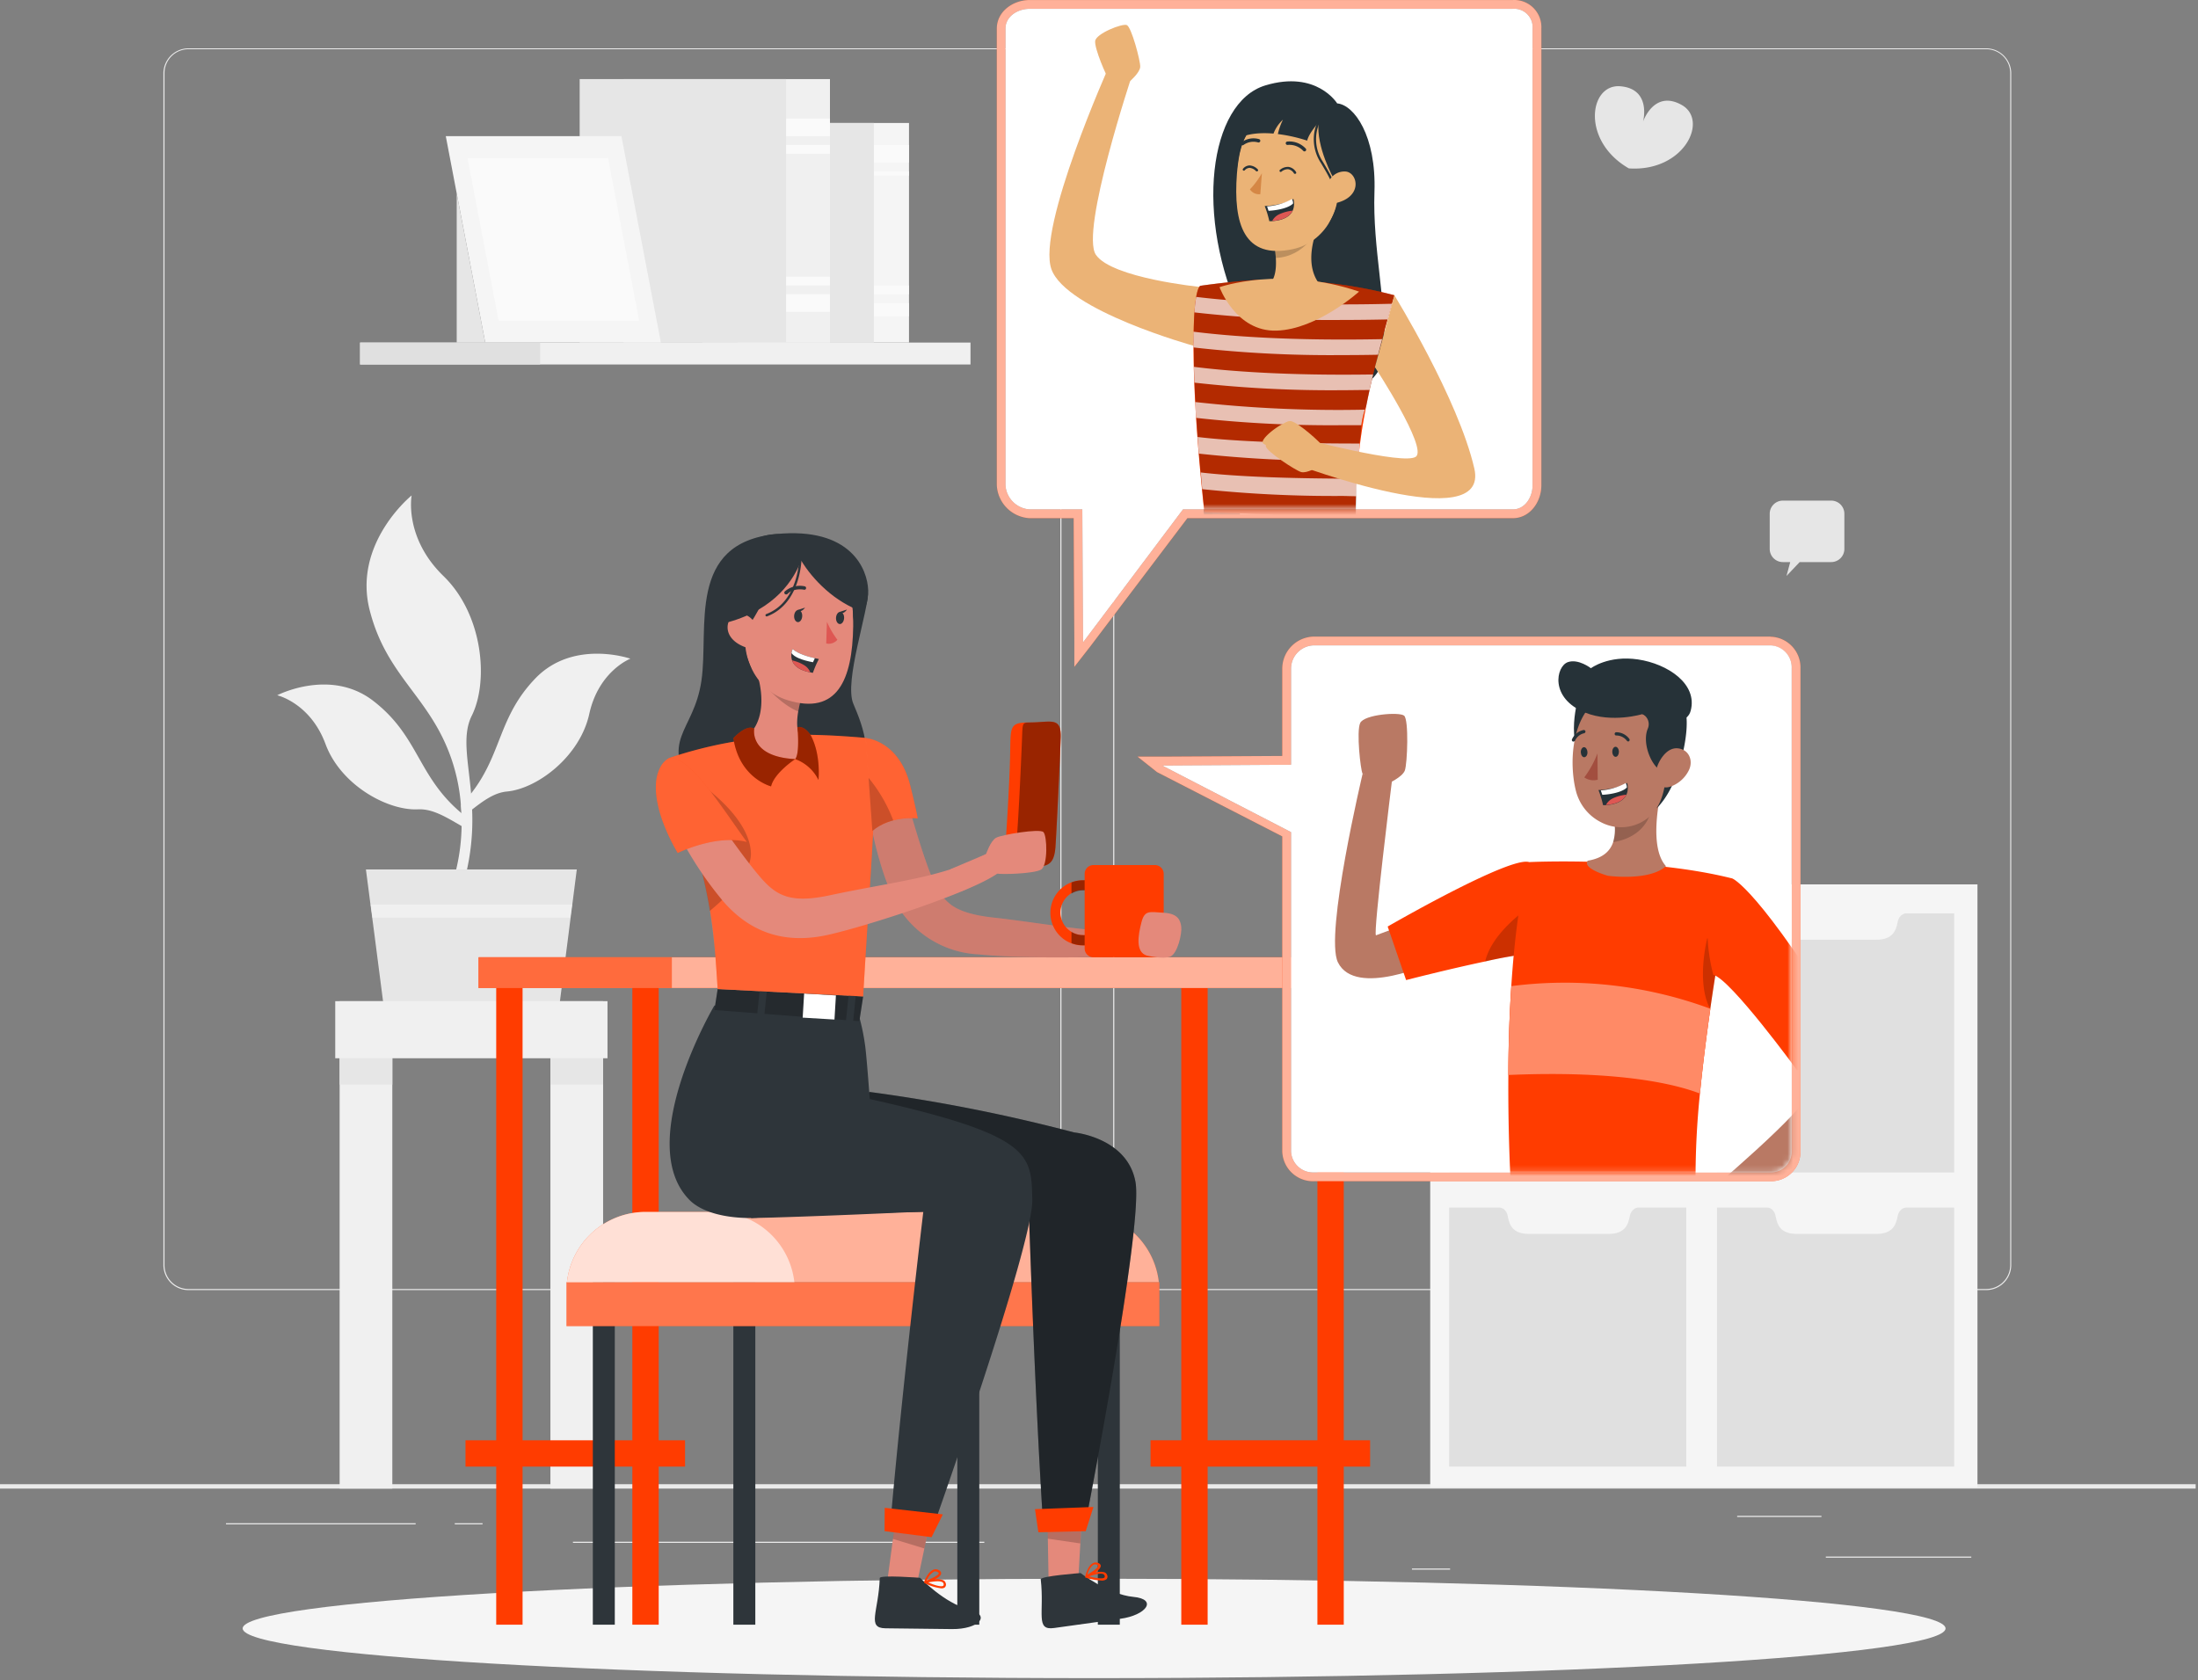 <svg xmlns="http://www.w3.org/2000/svg" width="399" height="305" fill="none" viewBox="0 0 399 305"><rect x="0" y="0" width="399" height="305" fill="#808080" stroke="none"/><path fill="#ebebeb" d="M398.578 269.445H0v.797h398.578zm-40.735 13.145h-26.402v.199h26.402zm-94.607 2.168h-6.927v.199h6.927zm67.409-9.565h-15.297v.2h15.297zm-255.192 1.34h-34.43v.199h34.43zm12.147 0h-5.045v.199H87.6zm91.085 3.363h-74.677v.2h74.677zm9.446-45.685H34.208a4.553 4.553 0 0 1-4.544-4.552V13.287a4.55 4.55 0 0 1 4.544-4.512H188.13a4.55 4.55 0 0 1 4.551 4.552V229.66a4.55 4.55 0 0 1-4.551 4.552M34.208 8.935a4.353 4.353 0 0 0-4.345 4.352V229.66a4.35 4.35 0 0 0 4.345 4.353H188.13a4.364 4.364 0 0 0 4.352-4.353V13.287a4.36 4.36 0 0 0-4.352-4.352zm326.353 225.276H206.63a4.56 4.56 0 0 1-4.552-4.552V13.287a4.56 4.56 0 0 1 4.552-4.512h153.931a4.55 4.55 0 0 1 4.535 4.512V229.66a4.55 4.55 0 0 1-4.535 4.552M206.63 8.935a4.364 4.364 0 0 0-4.353 4.352V229.66a4.366 4.366 0 0 0 4.353 4.353h153.931a4.364 4.364 0 0 0 4.352-4.353V13.287a4.36 4.36 0 0 0-4.352-4.352z"/><path fill="#f0f0f0" d="M50.324 126.221s6.003 1.387 8.769 8.864 11.304 12.117 16.788 11.846c2.208-.104 4.273.932 6.712 2.343.678.383 1.371.797 2.112 1.228a30 30 0 0 1-.207-2.304c-.59-.454-1.172-.94-1.738-1.467l-.39-.366c-6.609-6.378-6.8-13.034-14.508-19.044-7.82-6.146-17.538-1.1-17.538-1.1"/><path fill="#f0f0f0" d="M114.434 119.581s-5.747 2.224-7.461 10.02-9.478 13.591-14.947 14.094c-2.2.207-4.097 1.53-6.321 3.268l-1.914 1.514c0-.749-.047-1.522-.12-2.311a24 24 0 0 0 1.515-1.698l.335-.415c5.644-7.222 4.895-13.862 11.67-20.901 6.912-7.175 17.243-3.571 17.243-3.571"/><path fill="#f0f0f0" d="M85.701 146.964a42.1 42.1 0 0 1-1.291 12.428c-3.707 14.42-2.057.199-2.057.199a36.5 36.5 0 0 0 1.435-11.112c0-.75-.048-1.523-.12-2.312a33.7 33.7 0 0 0-1.73-8.418c-3.913-11.336-11.742-14.835-14.834-26.992-3.093-12.157 7.62-20.814 7.62-20.814s-1.434 7.63 5.78 14.636c7.214 7.007 8.234 19.132 5.141 25.342-1.801 3.603-.653 8.123-.127 14.133.08.933.151 1.905.183 2.91"/><path fill="#e6e6e6" d="m104.705 157.844-.861 6.744-.319 2.447-.31 2.463-1.635 12.771-31.998-.128-1.634-12.659-.645-4.894-.877-6.744z"/><path fill="#f0f0f0" d="m103.838 164.221-.318 2.391H67.624l-.327-2.391zm-32.62 17.537h-9.566v88.484h9.566zm38.262 0h-9.566v88.484h9.566z"/><path fill="#e6e6e6" d="M71.218 186.541h-9.566v10.363h9.566zm38.262 0h-9.566v10.363h9.566z"/><path fill="#f0f0f0" d="M110.279 181.758H60.856v10.363h49.423z"/><path fill="#f5f5f5" d="M358.967 160.555h-99.342v109.433h99.342z"/><path fill="#e0e0e0" d="M354.734 219.227v47.032h-43.046v-47.032h9.151s1.196 0 1.491 1.594c.294 1.594.908 3.188 3.826 3.188h14.492c2.918 0 3.532-1.65 3.827-3.188s1.49-1.594 1.49-1.594zm-48.625 0v47.032h-43.047v-47.032h9.152s1.196 0 1.491 1.594c.294 1.594.908 3.188 3.826 3.188h14.492c2.918 0 3.532-1.65 3.827-3.188s1.49-1.594 1.49-1.594zm48.625-53.411v47.033h-43.046v-47.033h9.151s1.196 0 1.491 1.595c.294 1.594.908 3.188 3.826 3.188h14.492c2.918 0 3.532-1.65 3.827-3.188s1.49-1.595 1.49-1.595zm-48.625 0v47.033h-43.047v-47.033h9.152s1.196 0 1.491 1.595c.294 1.594.908 3.188 3.826 3.188h14.492c2.918 0 3.532-1.65 3.827-3.188s1.49-1.595 1.49-1.595z"/><path fill="#f5f5f5" d="M165.011 22.326h-31.089v39.858h31.089z"/><path fill="#fafafa" d="M165.011 55.012h-7.972v2.391h7.972zm0-3.19h-7.972v1.595h7.972zm0-25.509h-7.972V29.5h7.972zm0 4.783h-7.972v.797h7.972z"/><path fill="#e6e6e6" d="M158.636 22.326h-31.089v39.858h31.089z"/><path fill="#f0f0f0" d="M150.662 14.356h-37.467v47.829h37.467z"/><path fill="#fafafa" d="M150.664 53.416h-10.363v3.189h10.363zm0-3.187h-10.363v1.594h10.363zm0-28.699h-10.363v3.188h10.363zm0 4.783h-10.363v1.594h10.363z"/><path fill="#e6e6e6" d="M142.693 14.356h-37.466v47.829h37.466z"/><path fill="#f0f0f0" d="M176.172 62.186H65.367v3.985h110.805z"/><path fill="#f5f5f5" d="M80.922 24.719h31.886l7.159 37.466H88.08z"/><path fill="#e0e0e0" d="M98.05 62.186H65.368v3.985h32.684z"/><path fill="#fafafa" d="M84.867 28.705h25.509L116.02 58.2H90.511z"/><path fill="#e6e6e6" d="M82.906 35.115v27.072h5.174zm222.339-16.08c-5.03-2.79-6.983 3.053-6.983 3.053s1.595-5.939-4.105-6.425-7.174 9.909 1.523 14.907c10.004.685 14.595-8.753 9.565-11.535m27.169 71.848h-8.769a2.393 2.393 0 0 0-2.391 2.391v6.377c0 .635.252 1.243.7 1.692.449.448 1.057.7 1.691.7h1.332l-.678 2.519 2.392-2.519h5.723a2.393 2.393 0 0 0 2.392-2.392v-6.377a2.39 2.39 0 0 0-2.392-2.391"/><path fill="#f5f5f5" d="M198.611 304.657c85.362 0 154.561-4.04 154.561-9.024s-69.199-9.024-154.561-9.024c-85.361 0-154.56 4.04-154.56 9.024s69.199 9.024 154.56 9.024"/><path fill="#ff3c00" d="M248.713 261.475h-39.858v4.783h39.858z"/><path fill="#ff3c00" d="M219.22 179.367h-4.782v115.588h4.782zm24.711 0h-4.783v115.588h4.783z"/><path fill="#ff3c00" d="M248.713 173.789H86.891v5.58h161.822z"/><path fill="#ff3c00" d="M248.713 173.789H86.891v5.58h161.822z"/><path fill="#fff" d="M248.713 173.789H86.891v5.58h161.822z" opacity=".6"/><path fill="#ff3c00" d="M121.965 173.789H86.891v5.58h35.074z" opacity=".6"/><path fill="#ff3c00" d="M124.358 261.475H84.5v4.783h39.858z"/><path fill="#ff3c00" d="M94.861 179.367h-4.783v115.588h4.783zm24.711 0h-4.783v115.588h4.783z"/><path fill="#2e353a" d="M177.767 232.777h-3.986v62.178h3.986zm-66.164 0h-3.986v62.178h3.986zm25.508 0h-3.986v62.178h3.986zm66.164 0h-3.986v62.178h3.986z"/><path fill="#ff3c00" d="M210.452 232.777H102.836v7.972h107.616z"/><path fill="#fff" d="M210.452 232.777H102.836v7.972h107.616z" opacity=".3"/><path fill="#ff3c00" d="M210.363 232.776H102.922a14.347 14.347 0 0 1 14.261-12.755h78.918a14.35 14.35 0 0 1 14.262 12.755"/><path fill="#fff" d="M210.363 232.776H102.922a14.347 14.347 0 0 1 14.261-12.755h78.918a14.35 14.35 0 0 1 14.262 12.755" opacity=".6"/><path fill="#fff" d="M144.199 232.776h-41.277a14.347 14.347 0 0 1 14.261-12.755h12.754a14.35 14.35 0 0 1 14.262 12.755" opacity=".6"/><path fill="#ff3c00" d="M321.398 117.19a3.99 3.99 0 0 1 3.842 4.13v87.687a3.74 3.74 0 0 1-2.356 3.577 3.8 3.8 0 0 1-1.486.265h-82.904a3.986 3.986 0 0 1-4.129-3.842V151.07l-23.405-12.093 23.405-.144v-17.537a4.23 4.23 0 0 1 4.129-4.129h82.76m.144-1.595h-82.904a5.84 5.84 0 0 0-5.724 5.724v15.943l-21.754.128h-4.512l3.531 2.805 22.735 11.671v57.164a5.58 5.58 0 0 0 3.577 5.067 5.6 5.6 0 0 0 2.147.369h82.904a5.34 5.34 0 0 0 5.437-5.436V121.32a5.58 5.58 0 0 0-5.437-5.724z"/><path fill="#fff" d="M321.398 117.19a3.99 3.99 0 0 1 3.842 4.13v87.687a3.74 3.74 0 0 1-2.356 3.577 3.8 3.8 0 0 1-1.486.265h-82.904a3.986 3.986 0 0 1-4.129-3.842V151.07l-23.405-12.093 23.405-.144v-17.537a4.23 4.23 0 0 1 4.129-4.129h82.76m.144-1.595h-82.904a5.84 5.84 0 0 0-5.724 5.724v15.943l-21.754.128h-4.512l3.531 2.805 22.735 11.671v57.164a5.58 5.58 0 0 0 3.577 5.067 5.6 5.6 0 0 0 2.147.369h82.904a5.34 5.34 0 0 0 5.437-5.436V121.32a5.58 5.58 0 0 0-5.437-5.724z" opacity=".6"/><path fill="#fff" d="M325.241 121.319v87.687a3.74 3.74 0 0 1-2.356 3.577 3.8 3.8 0 0 1-1.486.266h-82.904a3.986 3.986 0 0 1-4.13-3.843v-57.937l-23.404-12.093 23.404-.143v-17.538a4.23 4.23 0 0 1 4.13-4.129h82.904a3.98 3.98 0 0 1 2.786 1.277 4 4 0 0 1 1.056 2.876"/><mask id="a" width="116" height="96" x="210" y="117" maskUnits="userSpaceOnUse" style="mask-type:luminance"><path fill="#fff" d="M325.241 121.319v87.687a3.74 3.74 0 0 1-2.356 3.577 3.8 3.8 0 0 1-1.486.266h-82.904a3.986 3.986 0 0 1-4.13-3.843v-57.937l-23.404-12.093 23.404-.143v-17.538a4.23 4.23 0 0 1 4.13-4.129h82.904a3.98 3.98 0 0 1 2.786 1.277 4 4 0 0 1 1.056 2.876"/></mask><g mask="url(#a)"><path fill="#b97964" d="m256.822 167.172-7.047 2.631c-.526-.399 2.886-27.901 2.886-27.901l-5.294-1.474s-6.959 29.271-4.496 34.277c3.189 6.505 17.267 0 17.267 0z"/><path fill="#ff3c00" d="M280.002 172.991a6.4 6.4 0 0 0-1.267 0 77 77 0 0 0-9.136 1.555c-6.839 1.443-14.349 3.38-14.349 3.38l-3.348-9.717s22.058-12.755 25.637-11.711c0 0 5.987 17.028 2.463 16.493"/><path fill="#b97964" d="M330.621 182.924s5.914 6.808 5.245 15.576c-.67 8.769-22.934 22.321-22.934 22.321l-2.838-4.385s17.736-14.946 18.135-17.936c.399-2.989-3.683-9.566-3.683-9.566z"/><path fill="#ff3c00" d="M296.942 212.65h-1.196v7.079h1.196zm-16.938 0h-1.195v7.079h1.195z"/><path fill="#000" d="M278.737 172.991a77 77 0 0 0-9.135 1.554c1.235-5.341 7.812-9.709 7.812-9.709z" opacity=".2"/><path fill="#ff3c00" d="M314.455 159.48s-1.012 5.086-2.248 12.476a561 561 0 0 0-1.738 11.16v.056c-.709 4.95-1.379 10.219-1.881 15.345a151 151 0 0 0-.797 15.943h-33.568s-.487-8.33-.415-19.283c0-5.014.175-10.57.534-16.135.518-8.051 1.483-16.11 3.189-22.527.008-.016 21.164-1.013 36.924 2.965"/><path fill="#b97964" d="M302.427 157.248c-3.053 2.774-10.531 1.746-10.531 1.746s-4.671-1.276-3.69-2.735c2.75-.454 4.081-1.737 4.631-3.38a8 8 0 0 0 .279-3.14 17 17 0 0 0-.231-1.754l9.239-6.88c-1.204 4.552-2.686 12.867.303 16.143"/><path fill="#000" d="M299.995 145.49c-.367 5.58-4.927 7.079-7.175 7.39a8 8 0 0 0 .279-3.141z" opacity=".2"/><path fill="#263238" d="M286.563 126.518s-2.639 8.33 1.371 12.324 6.513-11.886 6.513-11.886z"/><path fill="#b97964" d="M301.229 146.159a9.3 9.3 0 0 1-1.212 1.531 7.835 7.835 0 0 1-9.367 1.594 8.77 8.77 0 0 1-4.288-4.783 8 8 0 0 1-.279-.885 18 18 0 0 1-.423-2.232c-.725-5.524.486-12.882 5.788-15.146a8.5 8.5 0 0 1 6.503-.092 8.48 8.48 0 0 1 4.657 4.54 8.4 8.4 0 0 1 .677 3.898c-.247 5.286-.199 8.705-2.056 11.575"/><path fill="#263238" d="M293.88 136.481c0 .494-.255.917-.59.917s-.606-.407-.614-.909.263-.917.59-.917.598.391.614.909m-5.715.072c.04.502-.263.917-.59.917s-.597-.407-.613-.909.263-.916.589-.916c.327 0 .606.43.614.908"/><path fill="#a24e3f" d="M289.985 136.777a18 18 0 0 1-2.391 4.353 2.91 2.91 0 0 0 2.439.422z"/><path fill="#263238" d="M295.626 134.61a.32.32 0 0 1-.287-.112 2.4 2.4 0 0 0-1.914-.972.3.3 0 0 1-.116-.011.28.28 0 0 1-.173-.148.3.3 0 0 1-.029-.112.295.295 0 0 1 .263-.319 2.94 2.94 0 0 1 2.391 1.195.297.297 0 0 1-.04.415.4.4 0 0 1-.095.064m-9.94.008a.33.33 0 0 1-.175 0 .304.304 0 0 1-.152-.391 2.94 2.94 0 0 1 2.113-1.698.3.3 0 0 1 .334.255.31.31 0 0 1-.255.335 2.4 2.4 0 0 0-1.65 1.363.31.31 0 0 1-.215.136m12.94-7.679-.431 2.719a2.04 2.04 0 0 1 .933 2.606c-.965 2.264.223 5.883 1.937 7.366 0 0 .088-.996.917-.733s.422 5.444-1.3 7.868c0 0 2.559-2.153 4.146-7.557 1.466-4.991 1.777-9.184.797-11.161z"/><path fill="#b97964" d="M306.61 139.766a5.9 5.9 0 0 1-3.348 3.029c-1.953.686-3.061-1.036-2.631-2.957.391-1.698 1.874-4.154 3.898-3.986s2.886 2.168 2.081 3.914"/><path fill="#263238" d="M290.168 143.426q.521 1.344.837 2.751h.51c2.288-.168 3.292-1.005 3.715-1.874.195-.432.285-.905.263-1.379a2.7 2.7 0 0 0-.128-.797c-1.155.797-3.276 1.132-4.416 1.259-.47.032-.781.04-.781.04"/><path fill="#fff" d="m290.59 143.497.271.797c1.953-.095 3.834-.629 4.456-1.331a1.5 1.5 0 0 0-.215-.797 11 11 0 0 1-4.512 1.331"/><path fill="#de5753" d="M291.523 146.143c2.288-.168 3.293-1.005 3.715-1.873a7.5 7.5 0 0 0-2.503.685 2.73 2.73 0 0 0-1.212 1.188"/><path fill="#263238" d="M306.907 129.036c1.307-4.878-4.185-8.521-9.566-9.319-5.381-.797-8.545 1.595-8.545 1.595s-2.272-1.77-4.177-1.108c-2.161.749-3.372 6.56 3.133 9.167 4.878 1.953 10.363.279 10.363.279s7.764 3.292 8.792-.614"/><path fill="#000" d="M312.208 171.955a511 511 0 0 0-1.746 11.232c-2.63-4.839-.534-12.89-.534-12.89z" opacity=".2"/><path fill="#ff3c00" d="M314.456 159.48s4.712 1.555 21.412 28.921l-9.63 5.915s-12.053-16.541-15.217-17.338c0 0-3.962-13.647 3.435-17.498"/><path fill="#b97964" d="M251.83 142.317s2.726-1.188 3.188-2.44c.463-1.251.75-9.247-.135-9.956-.885-.71-7.254-.215-7.972 1.339-.717 1.555.08 8.522.423 9.167z"/><path fill="#ff3c00" d="M310.47 183.13v.056c-.71 4.95-1.379 10.219-1.882 15.345-4.113-1.594-14.285-4.257-34.772-3.372 0-5.014.176-10.57.535-16.134a76.1 76.1 0 0 1 36.119 4.105"/><path fill="#fff" d="M310.47 183.13v.056c-.71 4.95-1.379 10.219-1.882 15.345-4.113-1.594-14.285-4.257-34.772-3.372 0-5.014.176-10.57.535-16.134a76.1 76.1 0 0 1 36.119 4.105" opacity=".4"/></g><path fill="#ff3c00" d="M274.619 1.601a3.34 3.34 0 0 1 3.587 3.587v82.905c0 2.2-1.387 4.384-3.587 4.384h-59.874l-18.144 24.146-.127-24.146h-9.566a4.7 4.7 0 0 1-4.384-4.384V5.188c0-2.2 2.184-3.587 4.384-3.587h87.312m.399-1.594h-87.687c-3.077 0-5.979 2.104-5.979 5.181v82.905a6.294 6.294 0 0 0 5.979 5.978h7.971l.12 22.361v4.631l2.838-3.635 17.681-23.357h59.077c3.077 0 5.181-2.901 5.181-5.978V5.188a4.93 4.93 0 0 0-3.156-4.862 4.9 4.9 0 0 0-2.025-.319"/><path fill="#fff" d="M274.619 1.601a3.34 3.34 0 0 1 3.587 3.587v82.905c0 2.2-1.387 4.384-3.587 4.384h-59.874l-18.144 24.146-.127-24.146h-9.566a4.7 4.7 0 0 1-4.384-4.384V5.188c0-2.2 2.184-3.587 4.384-3.587h87.312m.399-1.594h-87.687c-3.077 0-5.979 2.104-5.979 5.181v82.905a6.294 6.294 0 0 0 5.979 5.978h7.971l.12 22.361v4.631l2.838-3.635 17.681-23.357h59.077c3.077 0 5.181-2.901 5.181-5.978V5.188a4.93 4.93 0 0 0-3.156-4.862 4.9 4.9 0 0 0-2.025-.319" opacity=".6"/><path fill="#fff" d="M278.206 5.189v82.904c0 2.2-1.387 4.384-3.587 4.384h-59.875l-18.143 24.146-.127-24.146h-9.566a4.7 4.7 0 0 1-4.385-4.384V5.19c0-2.2 2.185-3.587 4.385-3.587h87.687a3.34 3.34 0 0 1 3.611 3.587"/><mask id="b" width="97" height="116" x="182" y="1" maskUnits="userSpaceOnUse" style="mask-type:luminance"><path fill="#fff" d="M278.206 5.189v82.904c0 2.2-1.387 4.384-3.587 4.384h-59.875l-18.143 24.146-.127-24.146h-9.566a4.7 4.7 0 0 1-4.385-4.384V5.19c0-2.2 2.185-3.587 4.385-3.587h87.687a3.34 3.34 0 0 1 3.611 3.587"/></mask><g mask="url(#b)"><path fill="#263238" d="m246.448 93.927.2 4.002-27.909-.702-.239-4.735z"/><path fill="#fff" d="m224.896 97.72 6.006.235.179-4.556-6.006-.235z"/><path fill="#263238" d="m236.918 99.662 1.363.002.01-6.927-1.363-.002z"/><path fill="#fff" d="m236.918 99.662 1.363.002.01-6.927-1.363-.002z" opacity=".1"/><path fill="#263238" d="m220.121 98.667 1.363.001.004-6.927-1.363-.001z"/><path fill="#fff" d="m220.121 98.667 1.363.001.004-6.927-1.363-.001z" opacity=".1"/><path fill="#ebb376" d="M217.919 52.102s-16.086-1.595-18.98-5.843c-2.894-4.25 6.625-32.803 6.625-32.803l-4.17-1.595s-13.232 29.495-10.53 37.012 25.788 13.895 25.788 13.895z"/><path fill="#263238" d="M242.735 18.771s-3.715-6.082-13.034-3.268c-10.251 3.093-12.954 23.867-4.161 42.409s25.198 15.146 25.708 6.13-2.104-18.956-1.745-29.176c.358-10.22-3.691-15.831-6.768-16.095"/><path fill="#ff3c00" d="m218.621 92.972 27.478.989a97.7 97.7 0 0 1 1.906-20.24c.518-2.654 1.195-5.62 2.08-9.056.471-1.833.997-3.802 1.595-5.93a277 277 0 0 1 1.45-5.126 80.5 80.5 0 0 0-11.495-2.168 87.5 87.5 0 0 0-12.348-.678c-5.317.223-11.407 1.132-11.407 1.132s-.861.247-1.124 5.923c-.239 5.317-.199 15.935 1.865 35.154"/><path fill="#ff3c00" d="m218.621 92.972 27.478.989a97.7 97.7 0 0 1 1.906-20.24c.518-2.654 1.195-5.62 2.08-9.056.471-1.833.997-3.802 1.595-5.93a277 277 0 0 1 1.45-5.126 80.5 80.5 0 0 0-11.495-2.168 87.5 87.5 0 0 0-12.348-.678c-5.317.223-11.407 1.132-11.407 1.132s-.861.247-1.124 5.923c-.239 5.317-.199 15.935 1.865 35.154" opacity=".2"/><g fill="#000" opacity=".3"><path d="m253.123 53.607-.446 1.539c-.287.98-.55 1.929-.798 2.846-.063.247-.135.494-.199.74-.271.981-.526 1.93-.797 2.839s-.51 1.921-.741 2.83l-.072.263a85 85 0 0 0-.797 3.316c-.223 1.052-.455 1.921-.654 2.822-.199.9-.422 1.985-.606 2.917-.048.224-.215.439-.255.654-.291.92-.502 1.865-.63 2.822a26 26 0 0 1-.366 3.316v.24c-.128.972-.168 1.905-.255 2.821v.128c-.096 1.164-.144 2.296-.208 3.436-.047.932-.063 1.865-.087 2.814-.04 1.29-.056 2.614-.072 3.985l-27.47-.988c-.167-1.451-.303-2.854-.439-4.201q-.14-1.483-.271-2.894c-.111-1.22-.215-2.391-.31-3.523-.04-.494-.08-1.02-.12-1.53-.04-.511-.08-.934-.112-1.388a438 438 0 0 1-.239-3.547 235 235 0 0 1-.167-2.878 140 140 0 0 1-.168-3.54q-.056-1.514-.095-2.87c0-1.282 0-2.454-.048-3.522-.048-1.069 0-2.001 0-2.862s.04-1.698.072-2.392c0-.39.04-.797.063-1.1a24 24 0 0 1 .319-2.814c.335-1.889.742-2.009.742-2.009s6.09-.908 11.407-1.132a88 88 0 0 1 12.348.678c3.871.45 7.705 1.18 11.471 2.184"/><path d="m253.123 53.607-.446 1.539c-.287.98-.55 1.929-.798 2.846-.063.247-.135.494-.199.74-.271.981-.526 1.93-.797 2.839s-.51 1.921-.741 2.83l-.072.263a85 85 0 0 0-.797 3.316c-.223 1.052-.455 1.921-.654 2.822-.199.9-.422 1.985-.606 2.917-.048.224-.215.439-.255.654-.291.92-.502 1.865-.63 2.822a26 26 0 0 1-.366 3.316v.24c-.128.972-.168 1.905-.255 2.821v.128c-.096 1.164-.144 2.296-.208 3.436-.047.932-.063 1.865-.087 2.814-.04 1.29-.056 2.614-.072 3.985l-27.47-.988c-.167-1.451-.303-2.854-.439-4.201q-.14-1.483-.271-2.894c-.111-1.22-.215-2.391-.31-3.523-.04-.494-.08-1.02-.12-1.53-.04-.511-.08-.934-.112-1.388a438 438 0 0 1-.239-3.547 235 235 0 0 1-.167-2.878 140 140 0 0 1-.168-3.54q-.056-1.514-.095-2.87c0-1.282 0-2.454-.048-3.522-.048-1.069 0-2.001 0-2.862s.04-1.698.072-2.392c0-.39.04-.797.063-1.1a24 24 0 0 1 .319-2.814c.335-1.889.742-2.009.742-2.009s6.09-.908 11.407-1.132a88 88 0 0 1 12.348.678c3.871.45 7.705 1.18 11.471 2.184" opacity=".2"/></g><path fill="#ebb376" d="M205.126 14.739s1.81-1.555 1.858-2.615-1.594-7.238-2.439-7.573-5.581 1.546-5.74 2.894c-.159 1.347 2.065 6.489 2.471 6.895z"/><path fill="#fff" d="M252.7 55.146q-.429 1.47-.797 2.846a391 391 0 0 1-8.378.095 220 220 0 0 1-26.697-1.37q.077-1.417.319-2.815c6.768.821 18.287 1.674 35.553 1.244m-1.802 6.426q-.395 1.468-.741 2.83c-2.328.048-4.552.064-6.664.064-8.967.082-17.93-.381-26.841-1.387v-2.862c6.553.82 17.602 1.682 34.246 1.355m-1.636 6.408q-.357 1.472-.653 2.823c-1.77 0-3.476.04-5.118.04-8.908.077-17.812-.38-26.665-1.372q-.056-1.514-.096-2.87c6.25.782 16.836 1.619 32.532 1.38m-1.515 6.392a16.7 16.7 0 0 0-.63 2.822h-3.627a223 223 0 0 1-26.362-1.33 256 256 0 0 1-.167-2.879 234 234 0 0 0 30.786 1.387m-.906 6.147c-.119 1.594-.223 2.391-.31 3.188h-.064c-1.013 0-2.009-.047-2.974-.047-8.64.062-17.277-.374-25.867-1.308-.08-.996-.16-2.088-.231-3.021 5.986.718 15.56 1.188 29.351 1.188zm-.517 6.377c-.048.798-.08 2.392-.104 3.19-.909 0-1.802-.049-2.671-.049a230 230 0 0 1-25.309-1.235c-.096-.989-.184-2.097-.271-3.03 5.939.694 15.202 1.124 28.339 1.124z" opacity=".7"/><path fill="#ebb376" d="M253.121 53.607s11.607 18.805 14.508 31.432c2.902 12.627-32.524-.797-32.524-.797l1.124-4.68s18.606 4.943 20.79 3.349c2.185-1.594-7.429-16.254-7.429-16.254z"/><path fill="#ebb376" d="M239.26 84.76s-2.041 1.228-3.061.941-6.378-3.794-6.417-4.703c-.04-.909 3.188-4.783 4.551-4.544 1.364.24 5.501 3.986 5.764 4.528z"/><path fill="#ebb376" d="M234.363 76.455c-1.595 0-6.083 3.492-4.991 4.097s6.569 5.022 7.549 4.353a8.8 8.8 0 0 0 1.985-2.567zm-2.515-19.771c6.696-1.196 8.577-4.177 8.577-4.177-4.48-3.827-1.275-10.993-1.275-10.993l-8.044 1.92a25 25 0 0 1 .494 3.397c.303 4.926-1.921 5.086-1.921 5.086-1.291 2.742 2.169 4.767 2.169 4.767"/><path fill="#000" d="M231.105 43.435c.244 1.119.409 2.254.495 3.396 5.476-.271 7.549-5.317 7.549-5.317z" opacity=".2"/><path fill="#ebb376" d="M234.453 20.518c-7.079 0-9.366 3.738-9.916 11.032-.694 9.104 1.299 15.585 10.155 13.68 12.021-2.583 11.511-24.665-.239-24.712"/><path fill="#263238" d="M242.129 32.474s-3.276-5.827-2.758-10.315c0 0-13.99-5.787-14.747 8.434 0 0-1.316-12.635 10.849-12.866s12.029 17.537 5.723 22.838c0 0 2.966-4.448.933-8.09"/><path fill="#263238" d="M239.65 44.457a.207.207 0 0 1-.12-.375 10.36 10.36 0 0 0 2.934-4.616c1.22-3.364-.949-6.983-2.687-9.892a7.8 7.8 0 0 1-.589-7.518.216.216 0 0 1 .287-.072.2.2 0 0 1 .071.28 7.39 7.39 0 0 0 .59 7.102c1.786 2.982 3.986 6.688 2.718 10.244-1.235 3.42-3.005 4.783-3.077 4.783a.26.26 0 0 1-.127.063"/><path fill="#ebb376" d="M240.964 33.958a3.1 3.1 0 0 1 3.356-2.814c2.192.248 3.189 4.783-2.24 5.812-.781.151-1.219-.614-1.116-2.998"/><path fill="#d58745" d="M229.071 31.447a15.4 15.4 0 0 1-2.176 2.934 1.98 1.98 0 0 0 1.889.869z"/><path fill="#263238" d="M236.9 27.469a.2.2 0 0 0 .087-.048.3.3 0 0 0 .08-.09.3.3 0 0 0-.024-.34 4.03 4.03 0 0 0-3.372-1.292.3.3 0 0 0-.205.111.3.3 0 0 0-.066.224.31.31 0 0 0 .335.279 3.43 3.43 0 0 1 2.822 1.052.305.305 0 0 0 .343.104m-8.333-1.627a.3.3 0 0 0 .118-.064.31.31 0 0 0 .071-.344.32.32 0 0 0-.165-.166 3.65 3.65 0 0 0-3.188.542.3.3 0 0 0-.137.189.3.3 0 0 0-.004.119.3.3 0 0 0 .122.198.3.3 0 0 0 .337.012 3.08 3.08 0 0 1 2.615-.486.3.3 0 0 0 .231 0m1.015 11.558a19 19 0 0 1 .837 2.751h.51c2.288-.167 3.292-1.004 3.715-1.873.195-.433.285-.905.263-1.38a2.7 2.7 0 0 0-.128-.796c-1.155.797-3.276 1.132-4.416 1.26-.47.031-.781.039-.781.039"/><path fill="#fff" d="m230.004 37.472.271.797c1.953-.096 3.834-.63 4.456-1.331a1.5 1.5 0 0 0-.215-.797 11 11 0 0 1-4.512 1.33"/><path fill="#de5753" d="M230.938 40.12c2.287-.168 3.292-1.005 3.714-1.874a7.5 7.5 0 0 0-2.503.686c-.52.257-.944.673-1.211 1.187"/><path fill="#263238" d="M235.162 31.535h.056a.217.217 0 0 0 .056-.295 1.92 1.92 0 0 0-1.371-.941 2.23 2.23 0 0 0-1.595.574.218.218 0 0 0 .144.342.22.22 0 0 0 .143-.031 1.8 1.8 0 0 1 1.244-.463 1.51 1.51 0 0 1 1.044.742.207.207 0 0 0 .279.072m-6.911-.44.072-.047a.2.2 0 0 0 .061-.148.2.2 0 0 0-.061-.147 2.23 2.23 0 0 0-1.459-.718 1.59 1.59 0 0 0-1.212.59.214.214 0 0 0 0 .303.216.216 0 0 0 .295 0 1.22 1.22 0 0 1 .901-.454c.437.045.843.25 1.14.573a.23.23 0 0 0 .263.048m-5.048-4.853c1.921-1.945 5.094-2.232 7.972-1.993a6.75 6.75 0 0 1 1.722-2.527c-.414.83-.725 1.709-.925 2.615 1.806.227 3.587.628 5.317 1.196.43-1.77 2.957-4.25 2.957-4.25-14.906-6.058-17.043 4.96-17.043 4.96"/><path fill="#ebb376" d="M246.713 52.938s-7.565 6.855-14.971 7.087c-7.406.23-10.363-7.892-10.363-7.892s11.24-3.954 25.334.805"/></g><path fill="#e4897b" d="M210.319 172.465c-5.261 1.706-25.206 1.595-32.683.797a18.18 18.18 0 0 1-16.127-11.718 49 49 0 0 1-.869-2.256 68 68 0 0 1-3.124-13.368l7.971 2.216s1.459 5.126 2.942 9.223q.433 1.194.853 2.184a10 10 0 0 0 3.459 4.783c1.595 1.132 3.986 1.85 7.557 2.248 7.215.797 14.819 2.184 20.28 2.392a39.8 39.8 0 0 0 8.864-.503s6.146 2.288.877 4.002"/><path fill="#000" d="M210.319 172.465c-5.261 1.706-25.206 1.595-32.683.797a18.18 18.18 0 0 1-16.127-11.718 49 49 0 0 1-.869-2.256 68 68 0 0 1-3.124-13.368l7.971 2.216s1.459 5.126 2.942 9.223q.433 1.194.853 2.184a10 10 0 0 0 3.459 4.783c1.595 1.132 3.986 1.85 7.557 2.248 7.215.797 14.819 2.184 20.28 2.392a39.8 39.8 0 0 0 8.864-.503s6.146 2.288.877 4.002" opacity=".1"/><path fill="#2e353a" d="M140.857 96.957c13.64-1.355 16.629 6.449 16.741 10.18s-4.424 16.517-2.695 20.622 4.552 10.738-.558 17.203-21.355 9.35-28.131-.797-.287-11.017 1.116-20.583-2.743-25.015 13.527-26.625"/><path fill="#e4897b" d="m195.709 287.294-5.364-.542-.136-7.557-.104-6.935 6.473-.391-.454 8.163z"/><path fill="#2e353a" d="M188.926 286.722c-.064-.598 7.23-1.14 7.23-1.14s5.078 3.906 9.566 4.321 2.392 3.348-2.391 3.985l-11.958 1.666c-3.491.511-1.753-2.71-2.447-8.832"/><path fill="#ff3c00" d="M199.814 286.928a10.8 10.8 0 0 1-2.735-.526.2.2 0 0 1-.071 0 .1.1 0 0 1 0-.04.2.2 0 0 1-.016-.072.2.2 0 0 1 .016-.071c0-.072.39-1.85 1.315-2.392a1.11 1.11 0 0 1 .94-.103c.351.111.543.295.558.542 0 .382-.43.797-.972 1.227a3 3 0 0 1 1.642-.048.8.8 0 0 1 .454.439.7.7 0 0 1-.063.797 1.4 1.4 0 0 1-1.068.247m-2.121-.741c1.124.303 2.511.518 2.806.191 0 0 .112-.111 0-.39a.43.43 0 0 0-.247-.224c-.526-.223-1.762.136-2.559.423m1.116-2.176a.73.73 0 0 0-.383.111 3.2 3.2 0 0 0-1.028 1.73c1.013-.558 1.969-1.267 1.945-1.594 0-.104-.183-.176-.295-.208a.8.8 0 0 0-.207-.039z"/><path fill="#000" d="m196.1 280.201-5.899-.861-.103-7.007 6.481-.431z" opacity=".2"/><path fill="#2e353a" d="M206.127 214.618c-1.419-8.051-11.04-9.016-11.04-9.016h-.056a303 303 0 0 0-37.195-7.366l-21.524 22.887s24.146-1.363 50.452-1.363c0 0 1.021 32.292 2.551 56.35l7.781.144s10.45-53.593 9.031-61.636"/><path fill="#000" d="M206.127 214.618c-1.419-8.051-11.04-9.016-11.04-9.016h-.056a303 303 0 0 0-37.195-7.366l-21.524 22.887s24.146-1.363 50.452-1.363c0 0 1.021 32.292 2.551 56.35l7.781.144s10.45-53.593 9.031-61.636" opacity=".3"/><path fill="#e4897b" d="m166.335 288.067-5.222-1.339 1.005-7.493.932-6.872 6.465.582-1.682 8.004z"/><path fill="#2e353a" d="M159.702 286.482c0-.598 7.318-.04 7.318-.04s4.44 4.623 8.769 5.699c4.329 1.077 1.881 3.667-2.997 3.611l-12.061-.143c-3.444-.048-1.244-2.973-1.029-9.127"/><path fill="#ff3c00" d="M170.87 288.356a9 9 0 0 1-3.045-.965.2.2 0 0 1-.064-.048v-.04a.2.2 0 0 1 0-.151c0-.072.662-1.77 1.658-2.168a1.13 1.13 0 0 1 .949.04q.492.24.47.613c0 .391-.55.798-1.148 1.077a2.9 2.9 0 0 1 1.594.199.8.8 0 0 1 .383.494.705.705 0 0 1-.183.797 1 1 0 0 1-.614.152m-2.392-1.076c1.077.47 2.392.884 2.751.605 0 0 .127-.095.055-.382a.4.4 0 0 0-.075-.154.4.4 0 0 0-.132-.109c-.486-.303-1.762-.136-2.583.04zm1.324-1.993a.7.7 0 0 0-.287.055 3.2 3.2 0 0 0-1.268 1.555c1.084-.399 2.137-.957 2.161-1.283 0-.104-.16-.2-.263-.248a.75.75 0 0 0-.351-.079z"/><path fill="#000" d="m167.794 281.117-5.708-1.738.949-6.943 6.464.542z" opacity=".2"/><path fill="#2e353a" d="M157.884 199.526s-.598-8.282-.877-9.972a39 39 0 0 0-1.029-4.958c-1.841-5.525-26.306-2.033-26.306-2.033s-14.699 24.927-4.527 35.266c2.255 2.296 6.672 3.324 11.16 3.292 0 0 5.644 0 31.304-1.163 0 0-3.834 32.085-5.931 56.103l7.677 1.308s18.239-51.433 18.039-59.604.04-11.646-29.51-18.239"/><path fill="#ff3c00" d="m160.602 273.734 10.547 1.196-2.041 4.137-8.538-1.1zm27.277.249 10.61-.399-1.395 4.392-8.601.2z"/><path fill="#2e353a" d="m130.277 179.559-.589 3.81 26.306 2.025.693-4.496z"/><path fill="#000" d="m130.277 179.559-.589 3.81 26.306 2.025.693-4.496z" opacity=".2"/><path fill="#2e353a" d="m139.265 179.304-1.3-.134-.682 6.621 1.3.134z"/><path fill="#fff" d="m151.744 180.715-5.771-.346-.263 4.377 5.771.346z"/><path fill="#2e353a" d="m155.425 180.013-1.3-.134-.682 6.621 1.301.134z"/><path fill="#ff3c00" d="m156.687 180.899-26.41-1.339c-.446-6.991-.797-13.257-2.925-21.603-.67-2.695-1.515-5.708-2.599-9.191a347 347 0 0 0-1.937-6.003c-.542-1.594-.702-3.332-1.339-5.158a77.4 77.4 0 0 1 11.271-2.877 89.6 89.6 0 0 1 12.643-1.332c5.477-.039 11.766.574 11.766.574s.901.216 1.459 6.019c.518 5.476-.781 21.045-1.929 40.91"/><path fill="#fff" d="m156.686 180.899-26.409-1.339c-.22-4.751-.683-9.487-1.388-14.19a84 84 0 0 0-1.538-7.413 182 182 0 0 0-2.599-9.191 338 338 0 0 0-1.937-6.003v-.104c-.518-1.594-.685-3.268-1.307-5.054a79 79 0 0 1 11.24-2.877 89.5 89.5 0 0 1 12.643-1.332c5.476-.039 11.766.574 11.766.574s.9.216 1.458 6.019c.519 5.476-.781 21.045-1.929 40.91" opacity=".2"/><path fill="#ff3c00" d="M192.554 133.993c-.152 3.986-.686 15.537-.941 19.546-.255 4.01-1.69 3.851-6.082 3.851a5 5 0 0 1-1.443-.168c-2.615-.661-1.594-3.356-1.483-5.022 0 0 .606-8.92.749-14.612.144-5.691-.294-6.433 3.564-6.433s5.779-1.14 5.636 2.838"/><path fill="#000" d="M192.552 133.993c-.152 3.986-.686 15.537-.941 19.546-.255 4.01-1.69 3.851-6.082 3.851a5 5 0 0 1-1.443-.168c.028-1.085.134-2.167.319-3.236.438-3.5 1.02-17.195 1.124-19.993.103-2.798.056-2.79 1.387-2.838 3.85 0 5.779-1.14 5.636 2.838" opacity=".4"/><path fill="#2e353a" d="M154.88 112.702s4.257-16.238-13.209-15.441c-17.465.797-13.551 27.9-2.718 26.25s15.927-10.809 15.927-10.809"/><path fill="#e4897b" d="M144.35 137.812c-5.413.661-9.319-3.667-9.319-3.667 5.11-3.516 2.535-11.375 2.535-11.375l8.211 2.885a25 25 0 0 0-.877 3.508c-.861 5.125 1.451 5.532 1.451 5.532 1.06 3.013-.638 2.949-2.001 3.117"/><path fill="#000" d="M145.773 125.655a25 25 0 0 0-.877 3.507c-3.93-1.594-7.334-6.377-7.334-6.377z" opacity=".2"/><path fill="#e4897b" d="M145.52 101.199c7.422.638 9.47 4.783 9.359 12.508-.144 9.621-2.846 16.23-11.958 13.392-12.364-3.858-9.725-26.96 2.599-25.9"/><path fill="#de5753" d="M150.112 112.885a16 16 0 0 0 1.897 3.26 2.03 2.03 0 0 1-2.025.67z"/><path fill="#2e353a" d="M145.623 111.889c-.04.606-.399 1.084-.798 1.052-.398-.031-.709-.534-.669-1.147.04-.614.398-1.085.797-1.061s.709.542.67 1.156"/><path fill="#2e353a" d="m144.785 110.749 1.355-.438s-.725 1.076-1.355.438m8.443 1.482c-.04.614-.399 1.085-.797 1.061-.399-.024-.71-.542-.67-1.156s.399-1.084.797-1.052c.399.031.71.526.67 1.147"/><path fill="#2e353a" d="m152.383 111.101 1.363-.439s-.694 1.076-1.363.439m-9.694-3.192a.3.3 0 0 1-.223-.087.32.32 0 0 1 0-.447 4.17 4.17 0 0 1 3.611-.932.316.316 0 0 1 .247.374.3.3 0 0 1-.135.202.3.3 0 0 1-.116.044.3.3 0 0 1-.123-.006s-1.913-.391-3.021.797a.34.34 0 0 1-.24.055m11.632.177a.3.3 0 0 1-.2-.071 3.18 3.18 0 0 0-2.622-.798.32.32 0 0 1-.231-.041.32.32 0 0 1 .063-.572 3.77 3.77 0 0 1 3.189.924.32.32 0 0 1 .056.447.32.32 0 0 1-.255.111m-5.674 11.559a19 19 0 0 0-1.084 2.504 5 5 0 0 1-.471-.088c-2.144-.399-3.005-1.299-3.308-2.168a2.97 2.97 0 0 1 .104-2.057c1.004.893 2.973 1.419 4.033 1.658.447.088.726.151.726.151"/><path fill="#fff" d="m147.921 119.494-.343.733c-2.009-.382-3.38-.924-3.898-1.658q.052-.38.207-.733c1.004.893 2.973 1.419 4.034 1.658"/><path fill="#de5753" d="M147.089 122.061c-2.144-.399-3.005-1.3-3.308-2.168a7 7 0 0 1 2.288.924c.46.3.817.734 1.02 1.244"/><path fill="#2e353a" d="M136.313 113.013s3.986-5.804 3.874-10.555c0 0 15.226-4.782 14.668 10.244 0 0 2.575-13.13-10.164-14.524-12.738-1.395-14.285 17.282-8.171 23.412.024 0-2.662-4.95-.207-8.577"/><path fill="#e4897b" d="M137.411 114.679a3.28 3.28 0 0 0-3.252-3.277c-2.32.056-3.827 4.68 1.801 6.314.805.271 1.34-.526 1.451-3.037"/><path fill="#2e353a" d="M139.173 111.912a.23.23 0 0 1-.126-.039.23.23 0 0 1-.082-.104.24.24 0 0 1 .008-.169.23.23 0 0 1 .12-.118c6.122-2.32 6.011-10.523 6.003-10.61a.22.22 0 0 1 .215-.224.216.216 0 0 1 .215.216c0 .087.12 8.601-6.282 11.032z"/><path fill="#2e353a" d="M153.744 100.873c-6.273-5.27-9.964-3.611-9.964-3.611v.088c-2.439-.726-6.481-.877-10.554 3.523-6.481 6.991-1.021 12.077-1.021 12.077 8.57-2.391 11.958-7.796 13.217-11.208 2.129 3.515 6.13 7.605 11.224 9.335.04 0 3.38-4.943-2.902-10.204"/><path fill="#ff3c00" d="M136.919 132.281s-1.02 5.094 7.43 5.532c0 0-3.787 2.479-4.377 4.951 0 0-5.771-1.459-6.839-8.769-.008.032 2.328-2.591 3.786-1.714m7.843-.272s.47 4.783-.414 5.803a7.52 7.52 0 0 1 4.225 3.787s.502-4.512-1.387-8.083c0 0-1.037-1.802-2.424-1.507"/><path fill="#000" d="M136.919 132.281s-1.02 5.094 7.43 5.532c0 0-3.787 2.479-4.377 4.951 0 0-5.771-1.459-6.839-8.769-.008.032 2.328-2.591 3.786-1.714m7.843-.272s.47 4.783-.414 5.803a7.52 7.52 0 0 1 4.225 3.787s.502-4.512-1.387-8.083c0 0-1.037-1.802-2.424-1.507" opacity=".4"/><path fill="#e4897b" d="m172.566 157.788 6.433-2.734s.798-2.392 1.81-2.958 7.9-1.706 8.593-1.044c.694.662.853 6.066-.422 6.824-1.276.757-7.35.916-7.932.709l-6.568 3.245z"/><path fill="#ff3c00" d="M157.156 133.994s6.106.367 8.123 8.769c0 0 .949 3.826 1.332 5.819 0 0-4.855-.63-8.259 2.272z"/><path fill="#fff" d="M166.603 148.582a12.9 12.9 0 0 0-4.464.359 9.44 9.44 0 0 0-3.795 1.913l-.685-9.638-.511-7.222s6.107.367 8.123 8.769c.008 0 .957 3.826 1.332 5.819" opacity=".2"/><path fill="#ff3c00" d="M209.65 157.047h-11.16a1.593 1.593 0 0 0-1.594 1.594v1.156h-.303a5.92 5.92 0 0 0-5.917 5.923 5.92 5.92 0 0 0 5.917 5.923h.303v.55a1.593 1.593 0 0 0 1.594 1.594h11.16a1.596 1.596 0 0 0 1.595-1.594v-13.552a1.593 1.593 0 0 0-1.595-1.594m-12.754 12.707h-.303a4 4 0 0 1-2.089-.582 4.086 4.086 0 0 1-1.848-4.591 4.08 4.08 0 0 1 3.937-2.998h.303z"/><path fill="#e4897b" d="M208.146 173.469s2.989.733 4.305.191 2.128-4.177 1.984-5.381c-.143-1.203-.597-2.431-3.188-2.574-2.591-.144-3.452-.55-4.05 1.769s-1.1 5.349.949 5.995"/><path fill="#000" d="M196.895 159.799v1.849h-.303a4.04 4.04 0 0 0-2.088.574v-2.025a5.8 5.8 0 0 1 2.088-.382zm0 9.954v1.858h-.303a5.8 5.8 0 0 1-2.088-.383v-2.04a4 4 0 0 0 2.088.581c.104.032.2.032.303-.016" opacity=".4"/><path fill="#000" d="M162.148 148.941a9.45 9.45 0 0 0-3.794 1.913l-.686-9.637a27.1 27.1 0 0 1 4.48 7.724m-25.835 5.914c.127 3.356-3.715 7.398-7.454 10.515a84 84 0 0 0-1.538-7.414c-.67-2.63-1.515-5.707-2.599-9.191a341 341 0 0 0-1.937-6.002v-.104l4.52-.231s8.793 5.931 9.008 12.427" opacity=".2"/><path fill="#e4897b" d="M179.001 155.056a39.6 39.6 0 0 1-8.251 3.3c-5.245 1.531-12.898 2.623-19.992 4.153-7.095 1.531-9.726.216-12.675-3.188-2.95-3.404-7.214-9.614-7.214-9.614l-8.299.438a65.5 65.5 0 0 0 8.769 13.552c5.245 6.011 11.694 7.653 19.012 6.011s26.306-7.836 30.731-11.161c4.424-3.324-2.081-3.491-2.081-3.491"/><path fill="#ff3c00" d="M135.555 152.847c-5.014-1.244-10.881 1.236-12.531 2.009a35.3 35.3 0 0 1-2.862-6.106c-1.65-4.879-1.18-7.717-.367-9.311a4 4 0 0 1 1.651-1.818c3.706-.438 9.159 8.346 14.109 15.226"/><path fill="#fff" d="M135.555 152.847c-5.014-1.244-10.881 1.236-12.531 2.009a35.3 35.3 0 0 1-2.862-6.106c-1.65-4.879-1.18-7.717-.367-9.311a4 4 0 0 1 1.651-1.818c3.706-.438 9.159 8.346 14.109 15.226" opacity=".2"/></svg>